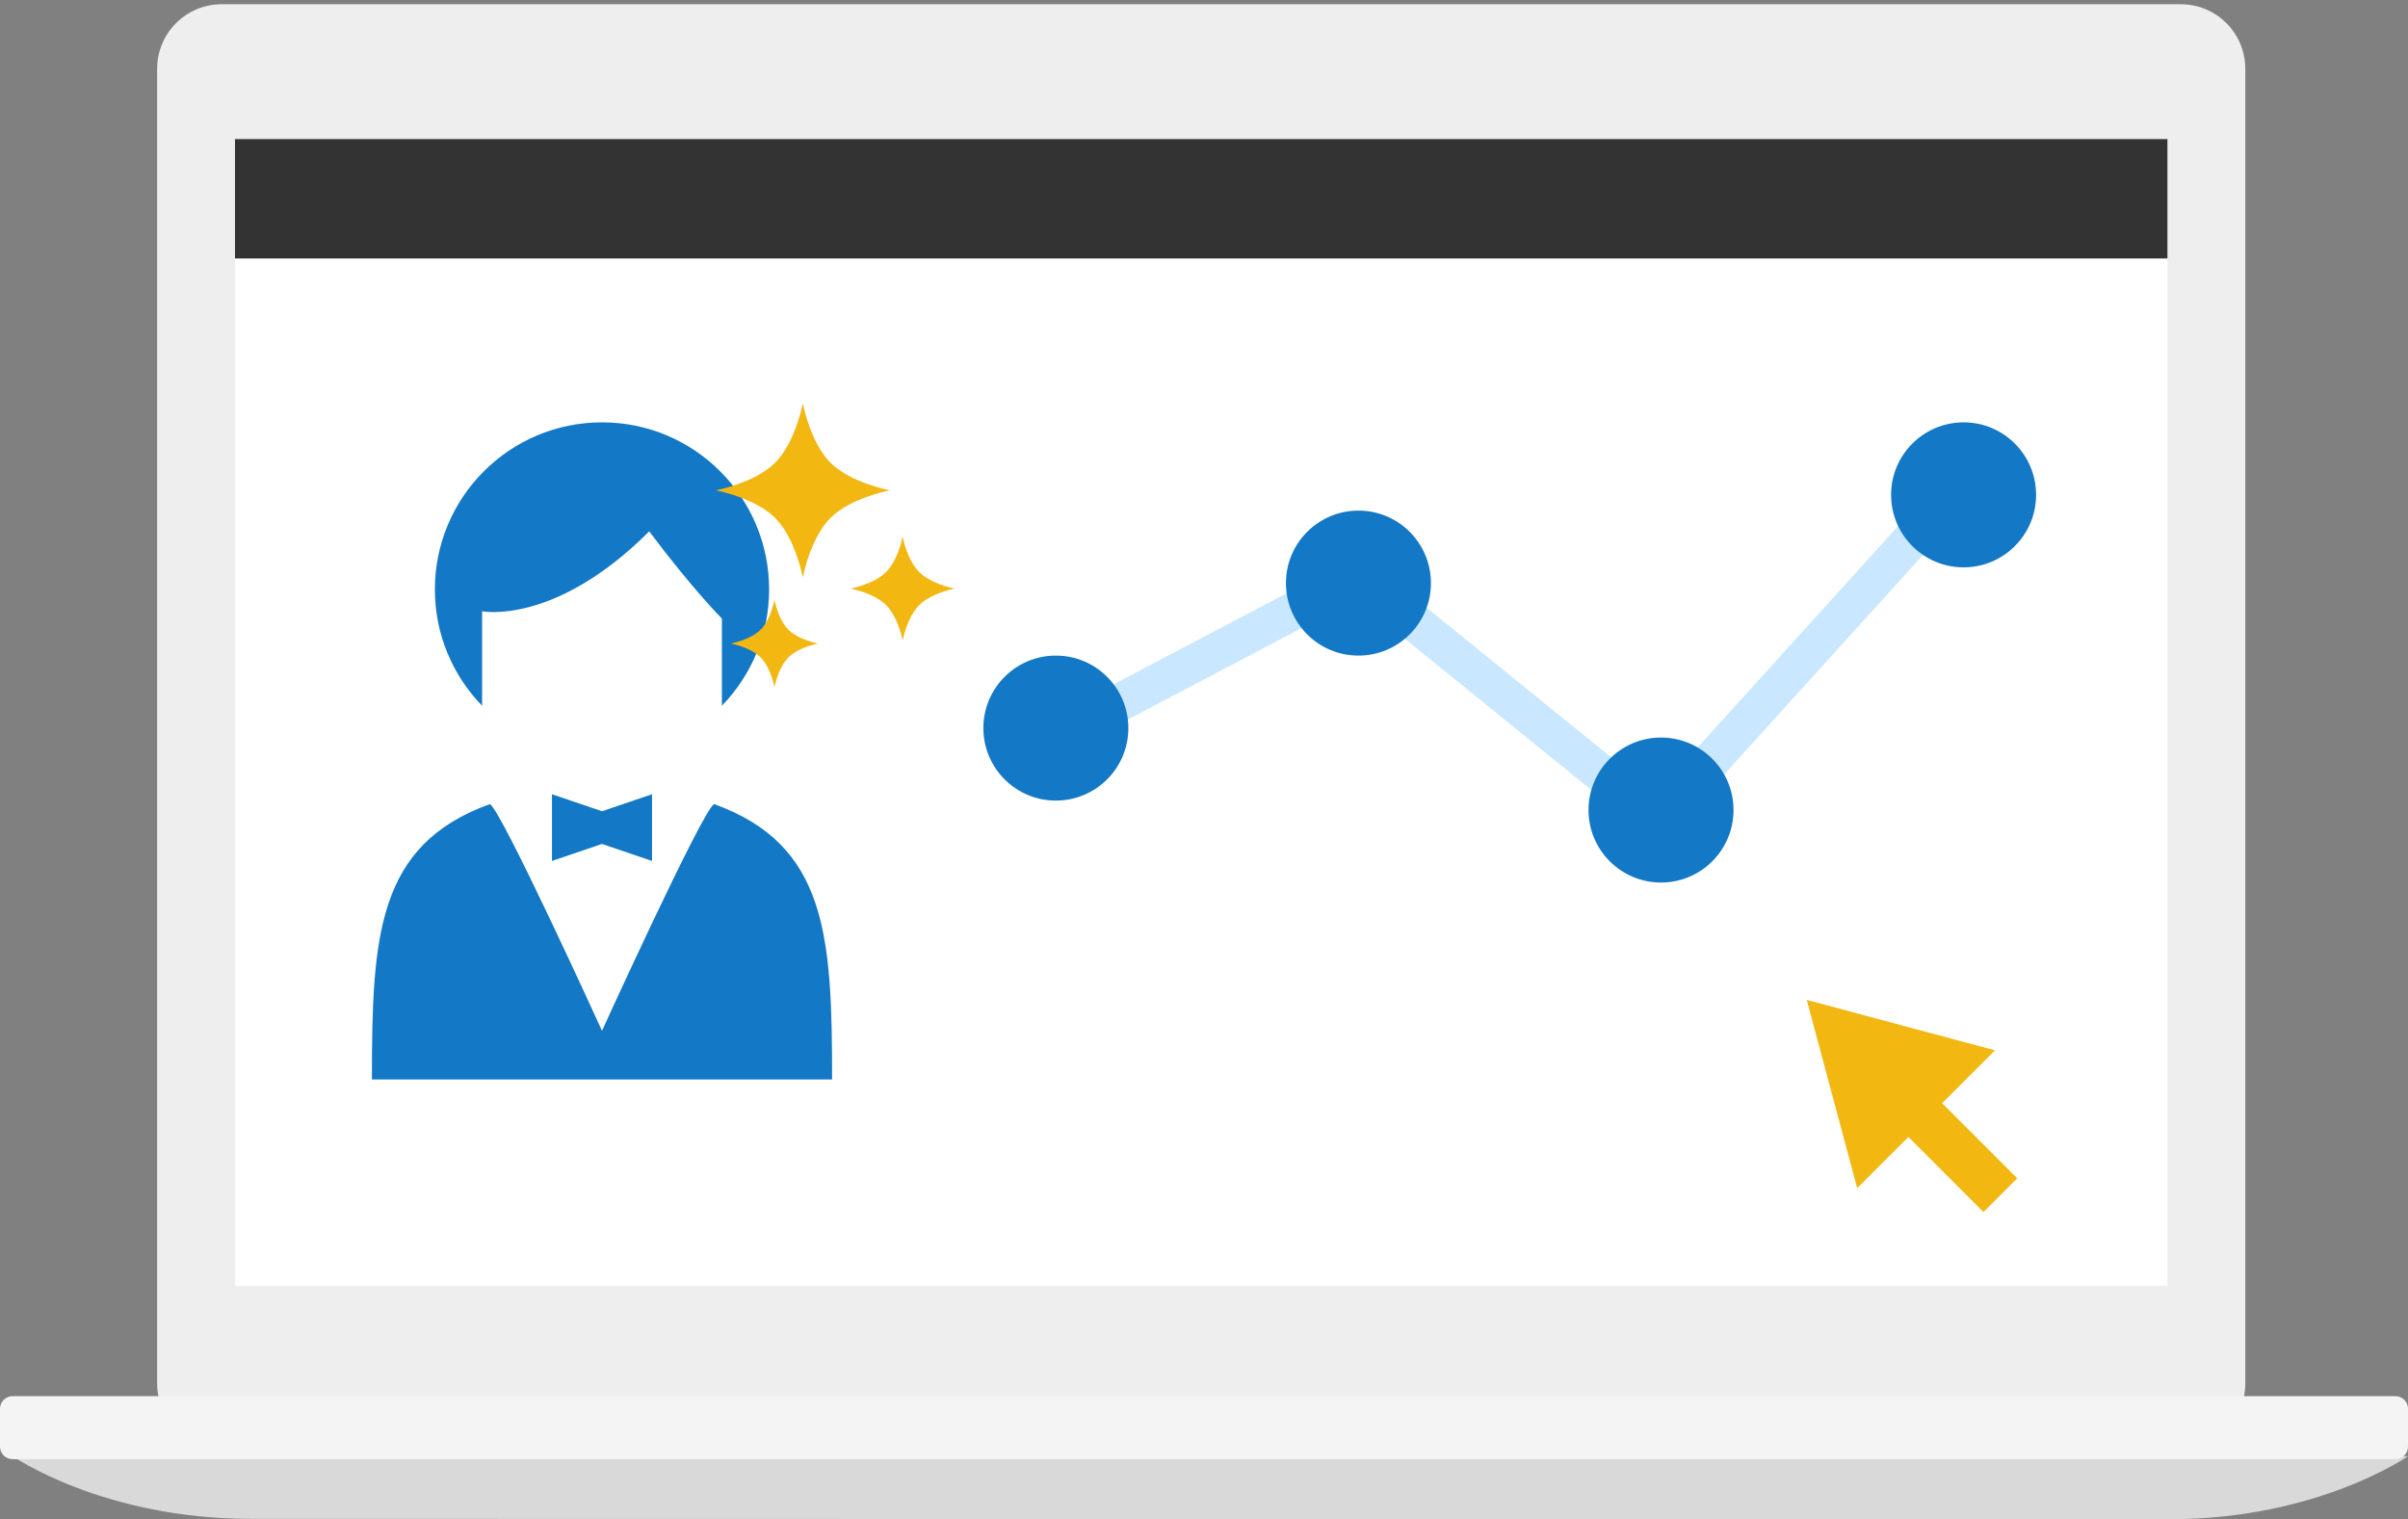 <svg width="382" height="241" viewBox="0 0 382 241" fill="none" xmlns="http://www.w3.org/2000/svg">
<rect x="0" y="0" width="382" height="241" fill="#808080" stroke="none"/>
<rect x="29.547" y="11.225" width="322.203" height="204.718" fill="white"/>
<rect x="29" y="21" width="323" height="20" fill="#333333"/>
<path d="M345.954 0.673H35.159C29.51 0.673 24.929 5.262 24.929 10.919V219.454C24.929 225.111 29.51 229.7 35.159 229.7H345.96C351.609 229.7 356.19 225.111 356.19 219.454V10.919C356.19 5.262 351.609 0.673 345.96 0.673H345.954ZM343.837 204.005H37.276V22.068H343.837V204.005Z" fill="#EEEEEE"/>
<path d="M344.235 241L39.771 240.943C16.297 240.943 2 231 2 231H382C382 231 367.703 241 344.229 241H344.235Z" fill="#D9D9D9"/>
<path d="M380 221.479H2C0.895 221.479 0 222.374 0 223.479V229.479C0 230.584 0.895 231.479 2 231.479H380C381.105 231.479 382 230.584 382 229.479V223.479C382 222.374 381.105 221.479 380 221.479Z" fill="#F4F4F4"/>
<path fill-rule="evenodd" clip-rule="evenodd" d="M76.481 96.968C76.481 96.968 88.009 99.275 102.991 84.29C109.907 93.513 114.519 98.122 114.519 98.122V111.958C119.148 107.186 122.01 100.687 122.01 93.513C122.01 78.869 110.141 67 95.5 67C80.86 67 68.99 78.869 68.99 93.513C68.99 100.687 71.852 107.186 76.481 111.958V96.968ZM113.279 127.555C111.418 128.572 95.499 163.521 95.499 163.521C95.499 163.521 79.582 128.572 77.72 127.555C59.8 134.02 59 148.502 59 171.242H132C132 148.502 131.2 134.02 113.279 127.555ZM87.562 136.576V125.994L95.499 128.693L103.436 125.994V136.576L95.499 133.877L87.562 136.576Z" fill="#1378C5"/>
<path d="M286.619 158.619L316.476 166.62L294.62 188.476L286.619 158.619Z" fill="#F2B711"/>
<rect x="296.594" y="174.21" width="7.575" height="25.544" transform="rotate(-45 296.594 174.21)" fill="#F2B711"/>
<path d="M168 116.5L215.5 91.5L263 130L311 77" stroke="#C9E7FF" stroke-width="6"/>
<circle cx="167.5" cy="115.5" r="11.5" fill="#1378C5"/>
<circle cx="215.5" cy="92.5" r="11.5" fill="#1378C5"/>
<circle cx="263.5" cy="128.5" r="11.5" fill="#1378C5"/>
<circle cx="311.5" cy="78.5" r="11.5" fill="#1378C5"/>
<path d="M131.74 73.395C129.574 71.228 128.091 67.444 127.355 64C126.618 67.444 125.137 71.23 122.969 73.397C120.803 75.563 117.017 77.046 113.574 77.783C117.018 78.519 120.804 80.001 122.97 82.168C125.137 84.335 126.619 88.12 127.357 91.564C128.092 88.12 129.575 84.334 131.741 82.167C133.908 80 137.693 78.518 141.136 77.781C137.693 77.045 133.908 75.562 131.74 73.395Z" fill="#F2B711"/>
<path d="M145.813 90.749C144.52 89.455 143.633 87.192 143.193 85.135C142.752 87.192 141.868 89.455 140.573 90.749C139.279 92.043 137.017 92.929 134.96 93.369C137.018 93.81 139.279 94.695 140.573 95.99C141.868 97.284 142.754 99.546 143.194 101.603C143.634 99.545 144.52 97.284 145.814 95.989C147.108 94.695 149.37 93.809 151.426 93.368C149.37 92.928 147.108 92.043 145.813 90.749Z" fill="#F2B711"/>
<path d="M122.863 95.175C122.493 96.902 121.751 98.802 120.664 99.888C119.578 100.974 117.679 101.718 115.952 102.088C117.679 102.458 119.578 103.2 120.664 104.288C121.751 105.374 122.495 107.272 122.865 109C123.234 107.272 123.977 105.374 125.064 104.287C126.15 103.2 128.049 102.457 129.775 102.087C128.049 101.717 126.15 100.974 125.063 99.888C123.977 98.802 123.233 96.902 122.863 95.175Z" fill="#F2B711"/>
</svg>
